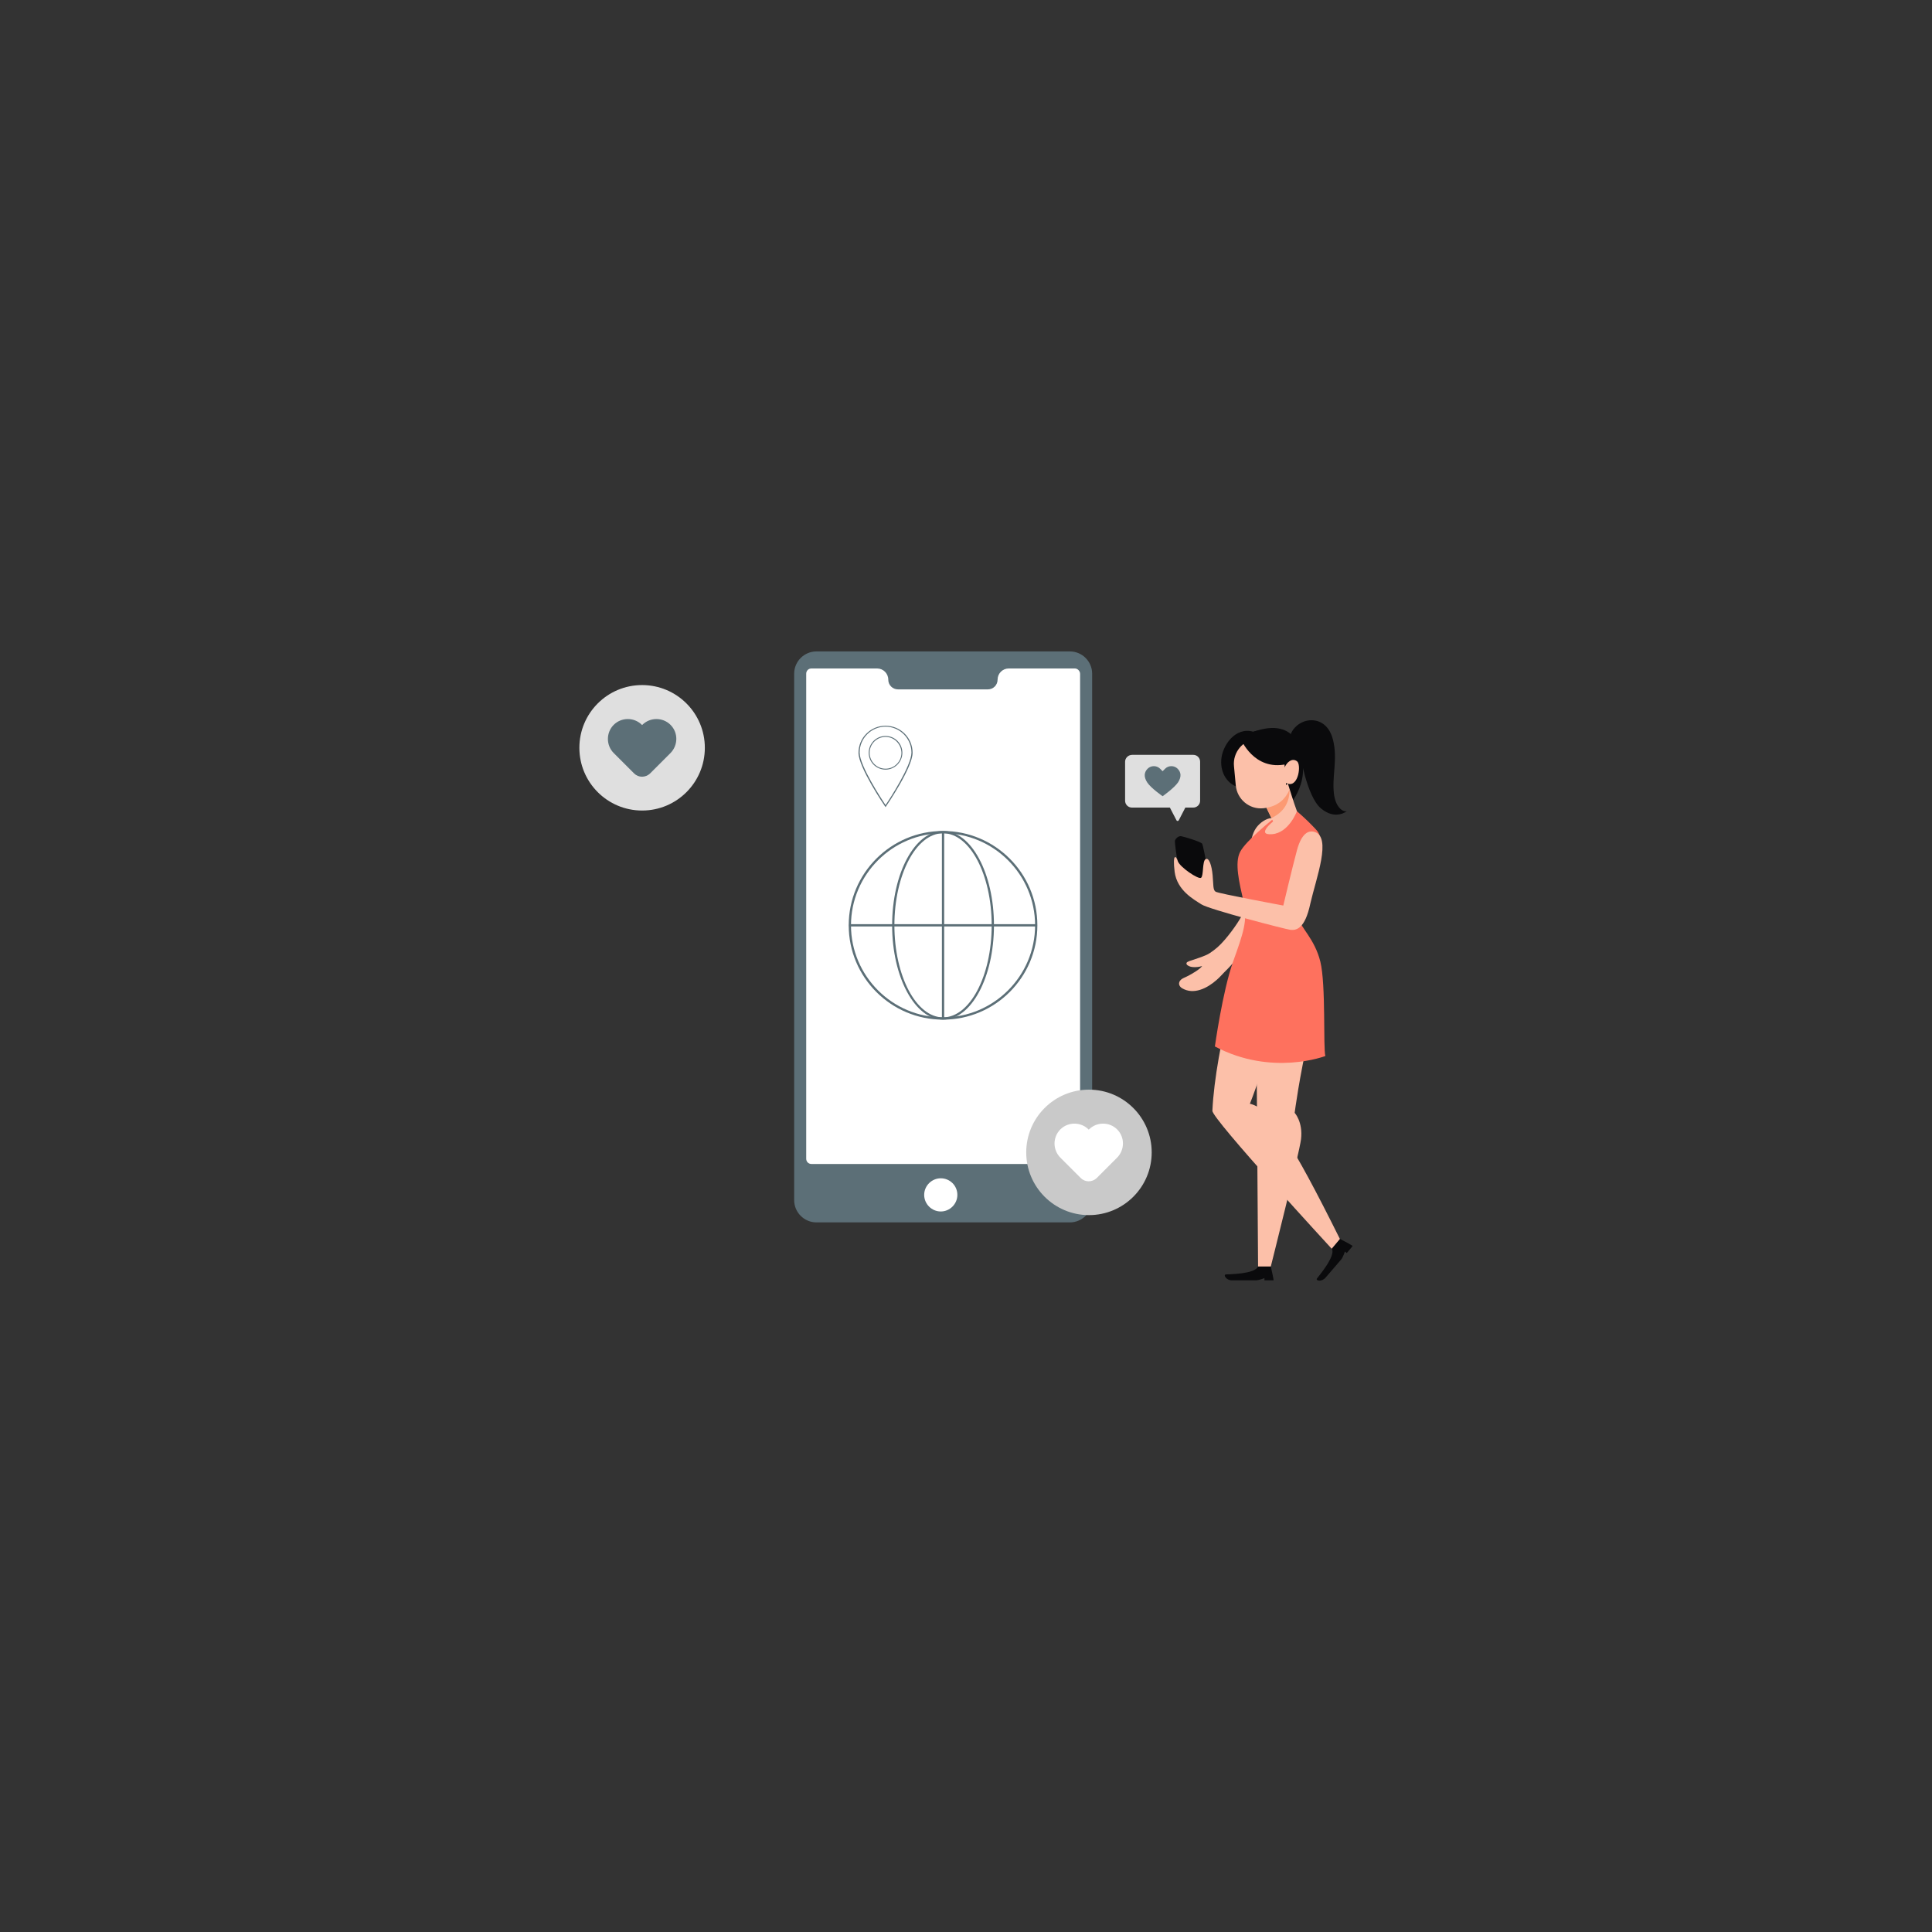 <?xml version="1.0" encoding="utf-8"?>
<svg xmlns="http://www.w3.org/2000/svg" id="Layer_1" style="enable-background:new 0 0 850 850" version="1.1" viewBox="0 0 850 850" x="0" y="0">
  <rect x="0" y="0" width="850" height="850" fill="#333333" stroke="none"/>
  <g>
    <g>
      <g id="XMLID_00000071531999386308248930000017096160046872150188_">
        <g id="XMLID_416_">
          <g id="XMLID_169_">
            <path d="M567.9,323c0,0,1-3.5,5.4-5.4c4.3-1.8,11.1-0.7,13.2,8c2.1,8.7-0.6,16,0.4,23.8c0.6,4.9,3.3,7.9,5.6,7.5&#xD;&#xA;						c0,0-4.9,4.1-11.3-1.2c-6.4-5.3-9.4-24.9-9.4-24.9L567.9,323z" style="fill:#0a0a0c"/>
          </g>
          <g id="XMLID_00000063613069627059970050000017029891044455526840_">
            <path d="M568.9,352c0,0,3.8-5.1,4.3-11.6c0.8-9.4-2.4-25.4-21.9-18.4L568.9,352z" style="fill:#0a0a0c"/>
          </g>
          <g id="XMLID_00000038381913461278277700000016698381506897693364_">
            <path d="M544.7,346.3c-4.4-1.3-7.8-5.8-7.4-12s6.1-14.6,14-12.4C559.3,324.2,544.7,346.3,544.7,346.3z" style="fill:#0a0a0c"/>
          </g>
          <g id="XMLID_00000039112165086294747140000014304036268160695966_">
            <path d="M518.1,378.9c-0.6-2.8-1.2-7.8-1.2-8.8c0-0.9,1.6-2.5,2.8-2.2c1.2,0.2,8.6,2.4,9.2,3.3&#xD;&#xA;						c0.6,0.9,4.5,21.3,2.9,22.8c-1.5,1.5-9.2-0.8-10.9-3.6C519.2,387.6,518.1,378.9,518.1,378.9z" style="fill:#0a0a0c"/>
          </g>
          <g id="XMLID_00000142875953046651141600000006226663950706507169_">
            <path d="M547.8,416.7c0,0-13.1,43.5-14.4,72c-0.2,3.5,52.5,60.7,52.5,60.7l3.6-4.3&#xD;&#xA;						c-21.1-42.4-30.7-57.5-39.6-59.5c6.4-16,15.5-48.3,23.2-76L547.8,416.7z" style="fill:#fcc0a9"/>
          </g>
          <g id="XMLID_00000084499325290336491980000018303184426803813011_">
            <path d="M559.1,557.2c0,0,1.4,6.1,1.2,6.1s-4,0-4,0v-1c0,0-2.3,1-3.9,1s-7.8,0-10.4,0c-2.6,0-3.9-2.5-2.7-2.6&#xD;&#xA;						c1.2-0.1,12.8-0.1,14.2-3.5H559.1z" style="fill:#0a0a0c"/>
          </g>
          <g id="XMLID_00000083065899333554248460000016902009321355846291_">
            <path d="M589.6,545.1c0,0,5.6,2.9,5.5,3.1c-0.1,0.2-2.6,3.1-2.6,3.1l-0.8-0.7c0,0-0.7,2.4-1.7,3.6&#xD;&#xA;						c-1,1.2-5.1,5.9-6.8,7.9c-1.7,2-4.5,1.4-3.8,0.4c0.7-1,8.3-9.8,6.6-13.1L589.6,545.1z" style="fill:#0a0a0c"/>
          </g>
          <g id="XMLID_00000097500959529776015340000011066369874093121926_">
            <path d="M578.9,420.1c1.4,3.4,3.2,8.5-2.8,34.4c-4.5,19.3-6.5,35.1-6.5,35.1s3.7,4,2.8,11.6&#xD;&#xA;						c-0.8,6.4-13.3,56-13.3,56h-5.6l-0.8-113.7c0,0,11-38.2,17.3-34.1C572.3,410.9,577.1,415.9,578.9,420.1z" style="fill:#fcc0a9"/>
          </g>
          <g id="XMLID_00000084531520611329653390000007468865314487813817_">
            <path d="M561.6,376.4c0.7-4.5,1.3-7.4,1.4-11.2c0-1,0.2-2.5-0.2-3.5c-0.1-0.3-0.3-0.6-0.6-0.8&#xD;&#xA;						c-2.2-2-5.2-0.6-7.2,0.9c-0.6,0.5-1.1,0.9-1.6,1.5c-2.1,2.3-2.8,5.5-3.3,8.5c-1.4,7.8-1.2,14.3-1.9,22.2&#xD;&#xA;						c-0.1,1.4-0.2,4.7-0.6,6.1c-1,3.1-5,9-8.7,13.3c-2.5,2.9-4.1,4.2-6.6,5.9c-0.8,0.6-3,1.5-3.9,1.8c-1.5,0.5-3,1-4.4,1.5&#xD;&#xA;						c-0.4,0.1-0.9,0.3-1.3,0.5c-0.3,0.1-0.7,0.4-0.7,0.7c-0.1,0.3,0.2,0.7,0.5,0.9c0.8,0.6,1.9,0.8,2.9,0.8c0.8,0,2.1,0,3.5-0.5&#xD;&#xA;						c-0.9,1.4-4.5,3.5-6.5,4.5c-0.9,0.5-2,0.8-2.8,1.5c-1.4,1.3-1,2.9,0.5,3.8c5.1,3,11,0,15.1-3.6c1.4-1.2,2.3-2.3,3.3-3.3&#xD;&#xA;						c1.1-1.1,2.8-2.8,3.8-4c2.6-3.1,4.4-5.1,7-8.1c0.4-0.4,2-2.1,2.4-2.5c3.8-4.3,5-6.3,6.4-11c0.8-2.6,1.9-9,2.5-14.7&#xD;&#xA;						C560.8,384.2,561,379.8,561.6,376.4z" style="fill:#fcc0a9"/>
          </g>
          <g id="XMLID_00000152954948046697562130000013370413635072816063_">
            <path d="M570.6,356.9c0,0,4.4,3.8,7,6.6c2.6,2.8,4.6,3.5,2.4,14.6c-2.1,10.5-8,23.6-8.1,26.6&#xD;&#xA;						c-0.2,2.9,6.5,8.2,9,18.4c2.5,10.2,1.2,37.9,2.2,41.5c0,0-23.5,9.1-48.6-4.2c0,0,3.4-24.4,8-37.3s6.5-18.1,4.6-26.5&#xD;&#xA;						c-1.9-8.4-4-16.9-1.5-21.8c2.5-4.9,14.2-14.2,14.2-14.2L570.6,356.9z" style="fill:#fe715e"/>
          </g>
          <g id="XMLID_00000024680326656371381910000016977976564480909751_">
            <path d="M566.6,344.7c0,0,2.7,8.8,4,12.2c0,0-3.5,9.5-10.9,10.1c-7.3,0.6,0.4-5.6,0.4-5.6s-2.4-4.9-3.7-7.6&#xD;&#xA;						L566.6,344.7z" style="fill:#fcc0a9"/>
          </g>
          <g id="XMLID_00000158733625500540186430000008978803746429475729_">
            <path d="M555.8,355.6L555.8,355.6c-6.1,0.6-11.5-3.9-12.1-10l-0.8-8.5c-0.6-6.1,3.9-11.5,10-12.1h0&#xD;&#xA;						c6.1-0.6,11.5,3.9,12.1,10l0.8,8.5C566.3,349.7,561.9,355.1,555.8,355.6z" style="fill:#fcc0a9"/>
          </g>
          <g id="XMLID_00000114067349345091506530000016279879065211681194_">
            <path d="M566,336.2c0,0,2.1-3.1,4.6-1.3c2,1.4,0.7,11.4-4,9.9C561.1,343,566,336.2,566,336.2z" style="fill:#fcc0a9"/>
          </g>
          <g id="XMLID_00000033360570641328775690000017440672393265080993_">
            <path d="M545.9,325.1c0,0,5.7,14.2,20.1,11.1c0,0,1.5-6.8-3.1-11.3C558.4,320.3,551.9,320,545.9,325.1z" style="fill:#0a0a0c"/>
          </g>
          <g id="XMLID_00000082339056758842442840000008303516177938494875_">
            <path d="M578.3,366c-2.7-0.8-5.7,0.7-7.7,8.1c-2,7.4-6,24.3-6,24.3s-28.6-5.3-29.8-6.1c-1.2-0.8-0.9-3-1.3-7.3&#xD;&#xA;						c-0.4-4.3-1.6-7.9-3.1-7c-1.5,0.9-0.8,7.4-2,8.2c-1.2,0.8-9.3-4.7-10.2-7.3c-0.8-2.6-2.4-3.5-1.4,4.7&#xD;&#xA;						c1.1,8.2,8.4,12.1,11.8,14.3c3.4,2.2,36.8,10.9,39.2,11.2c2.4,0.2,6.3-0.2,8.7-11.6C579.1,386.2,586,368.2,578.3,366z" style="fill:#fcc0a9"/>
          </g>
        </g>
        <g id="XMLID_00000016061830897816892890000012804967486417275012_">
          <g id="XMLID_00000033357139993565135260000003706516704341659273_">
            <path d="M498.1,332.1H525c1.7,0,3,1.4,3,3v17.2c0,1.7-1.4,3-3,3h-3.5l-2.9,5.6c-0.2,0.4-0.8,0.4-1,0l-2.9-5.6&#xD;&#xA;						h-16.7c-1.7,0-3-1.4-3-3v-17.2C495,333.5,496.4,332.1,498.1,332.1z" style="fill:#dfdfdf"/>
          </g>
          <g id="XMLID_6886_">
            <path d="M518.1,338.2c-1.5-1.5-4-1.5-5.5,0l-1.1,1.1l-1.1-1.1c-1.5-1.5-4-1.5-5.5,0c-1.5,1.5-1.8,3.5-0.2,6&#xD;&#xA;						c1.6,2.5,6.8,6.1,6.8,6.1s5.1-3.6,6.8-6.1C519.9,341.7,519.6,339.7,518.1,338.2z" style="fill:#5c6f77"/>
          </g>
        </g>
      </g>
      <g>
        <path d="M557.2,355.4l2.2,4.5c5.9-2.8,7.9-7.3,8-12.6C565.6,351.4,562.6,354.4,557.2,355.4z" style="fill:#fc9a73"/>
      </g>
    </g>
    <g>
      <path d="M349.4,528V296.4c0-5.4,4.4-9.8,9.8-9.8h111.5c5.4,0,9.8,4.4,9.8,9.8V528c0,5.4-4.4,9.8-9.8,9.8H359.2&#xD;&#xA;			C353.8,537.8,349.4,533.4,349.4,528z" style="fill:#5c6f77"/>
    </g>
    <g>
      <path d="M421.2,525.7c0,4-3.3,7.3-7.3,7.3c-4,0-7.3-3.3-7.3-7.3s3.3-7.3,7.3-7.3C417.9,518.4,421.2,521.6,421.2,525.7&#xD;&#xA;			z" style="fill:#fff"/>
    </g>
    <g>
      <path d="M472.9,294.1h-29.1c-2.7,0-4.9,2.2-4.9,4.9v0c0,2.4-1.9,4.3-4.3,4.3h-39.5c-2.4,0-4.3-1.9-4.3-4.3v0&#xD;&#xA;			c0-2.7-2.2-4.9-4.9-4.9H357c-1.3,0-2.3,1-2.3,2.3v213.4c0,1.3,1,2.3,2.3,2.3h115.9c1.3,0,2.3-1,2.3-2.3V296.5&#xD;&#xA;			C475.2,295.2,474.1,294.1,472.9,294.1z" style="fill:#fff"/>
    </g>
    <g>
      <g>
        <circle cx="282.5" cy="329" r="27.6" style="fill-rule:evenodd;clip-rule:evenodd;fill:#dfdfdf"/>
      </g>
      <g>
        <path d="M295,318.9L295,318.9c-3.4-3.4-9-3.4-12.4,0l-0.1,0.1l-0.1-0.1c-3.4-3.4-9-3.4-12.4,0h0&#xD;&#xA;				c-3.4,3.4-3.4,9,0,12.4l0.1,0.1l0,0l8.9,8.9c1.9,1.9,5,1.9,7,0l8.9-8.9l0.1-0.1C298.4,327.8,298.4,322.3,295,318.9z" style="fill:#5c6f77"/>
      </g>
    </g>
    <g>
      <g>
        <circle cx="479.1" cy="507" r="27.6" style="fill-rule:evenodd;clip-rule:evenodd;fill:#c9c9c9"/>
      </g>
      <g>
        <path d="M491.5,496.9L491.5,496.9c-3.4-3.4-9-3.4-12.4,0l-0.1,0.1l-0.1-0.1c-3.4-3.4-9-3.4-12.4,0l0,0&#xD;&#xA;				c-3.4,3.4-3.4,9,0,12.4l0.1,0.1l0,0l8.9,8.9c1.9,1.9,5,1.9,7,0l8.9-8.9l0.1-0.1C494.9,505.8,494.9,500.3,491.5,496.9z" style="fill:#fff"/>
      </g>
    </g>
    <g>
      <g>
        <path d="M414.9,448.6c-22.9,0-41.5-18.6-41.5-41.5s18.6-41.5,41.5-41.5c22.9,0,41.5,18.6,41.5,41.5&#xD;&#xA;				S437.8,448.6,414.9,448.6z M414.9,366.6c-22.3,0-40.5,18.2-40.5,40.5s18.2,40.5,40.5,40.5c22.3,0,40.5-18.2,40.5-40.5&#xD;&#xA;				S437.2,366.6,414.9,366.6z" style="fill:#5c6f77"/>
      </g>
    </g>
    <g>
      <g>
        <path d="M414.9,448.6c-12.3,0-22.4-18.6-22.4-41.5s10-41.5,22.4-41.5s22.4,18.6,22.4,41.5S427.3,448.6,414.9,448.6z&#xD;&#xA;				 M414.9,366.6c-11.8,0-21.4,18.2-21.4,40.5s9.6,40.5,21.4,40.5s21.4-18.2,21.4-40.5S426.7,366.6,414.9,366.6z M436.8,407.1&#xD;&#xA;				c0,0.4,0,0.8,0,1.2C436.8,407.9,436.8,407.5,436.8,407.1z M393,407.1c0,0.4,0,0.8,0,1.2C393,407.9,393,407.5,393,407.1z" style="fill:#5c6f77"/>
      </g>
    </g>
    <g>
      <g>
        <path d="M456.1,407.6h-82.5v-1h82.5V407.6z M374.2,407.1h81.5H374.2z" style="fill:#5c6f77"/>
      </g>
    </g>
    <g>
      <g>
        <rect height="82.5" style="fill:#5c6f77" width="1" x="414.4" y="365.9"/>
      </g>
    </g>
    <g>
      <path d="M389.6,355.1l-0.2-0.3c-0.5-0.7-11.7-17.2-11.7-23.6c0-6.6,5.3-11.9,11.9-11.9c6.6,0,11.9,5.3,11.9,11.9&#xD;&#xA;			c0,6.4-11.2,22.9-11.7,23.6L389.6,355.1z M389.6,319.7c-6.3,0-11.4,5.1-11.4,11.4c0,5.8,9.8,20.7,11.4,23.1&#xD;&#xA;			c1.6-2.3,11.4-17.3,11.4-23.1C401,324.9,395.9,319.7,389.6,319.7z" style="fill:#5c6f77"/>
    </g>
    <g>
      <path d="M389.6,338.6c-4.1,0-7.4-3.3-7.4-7.4c0-4.1,3.3-7.4,7.4-7.4c4.1,0,7.4,3.3,7.4,7.4&#xD;&#xA;			C397,335.2,393.7,338.6,389.6,338.6z M389.6,324.2c-3.8,0-7,3.1-7,7c0,3.8,3.1,7,7,7c3.8,0,7-3.1,7-7&#xD;&#xA;			C396.5,327.3,393.4,324.2,389.6,324.2z" style="fill:#5c6f77"/>
    </g>
  </g>
</svg>